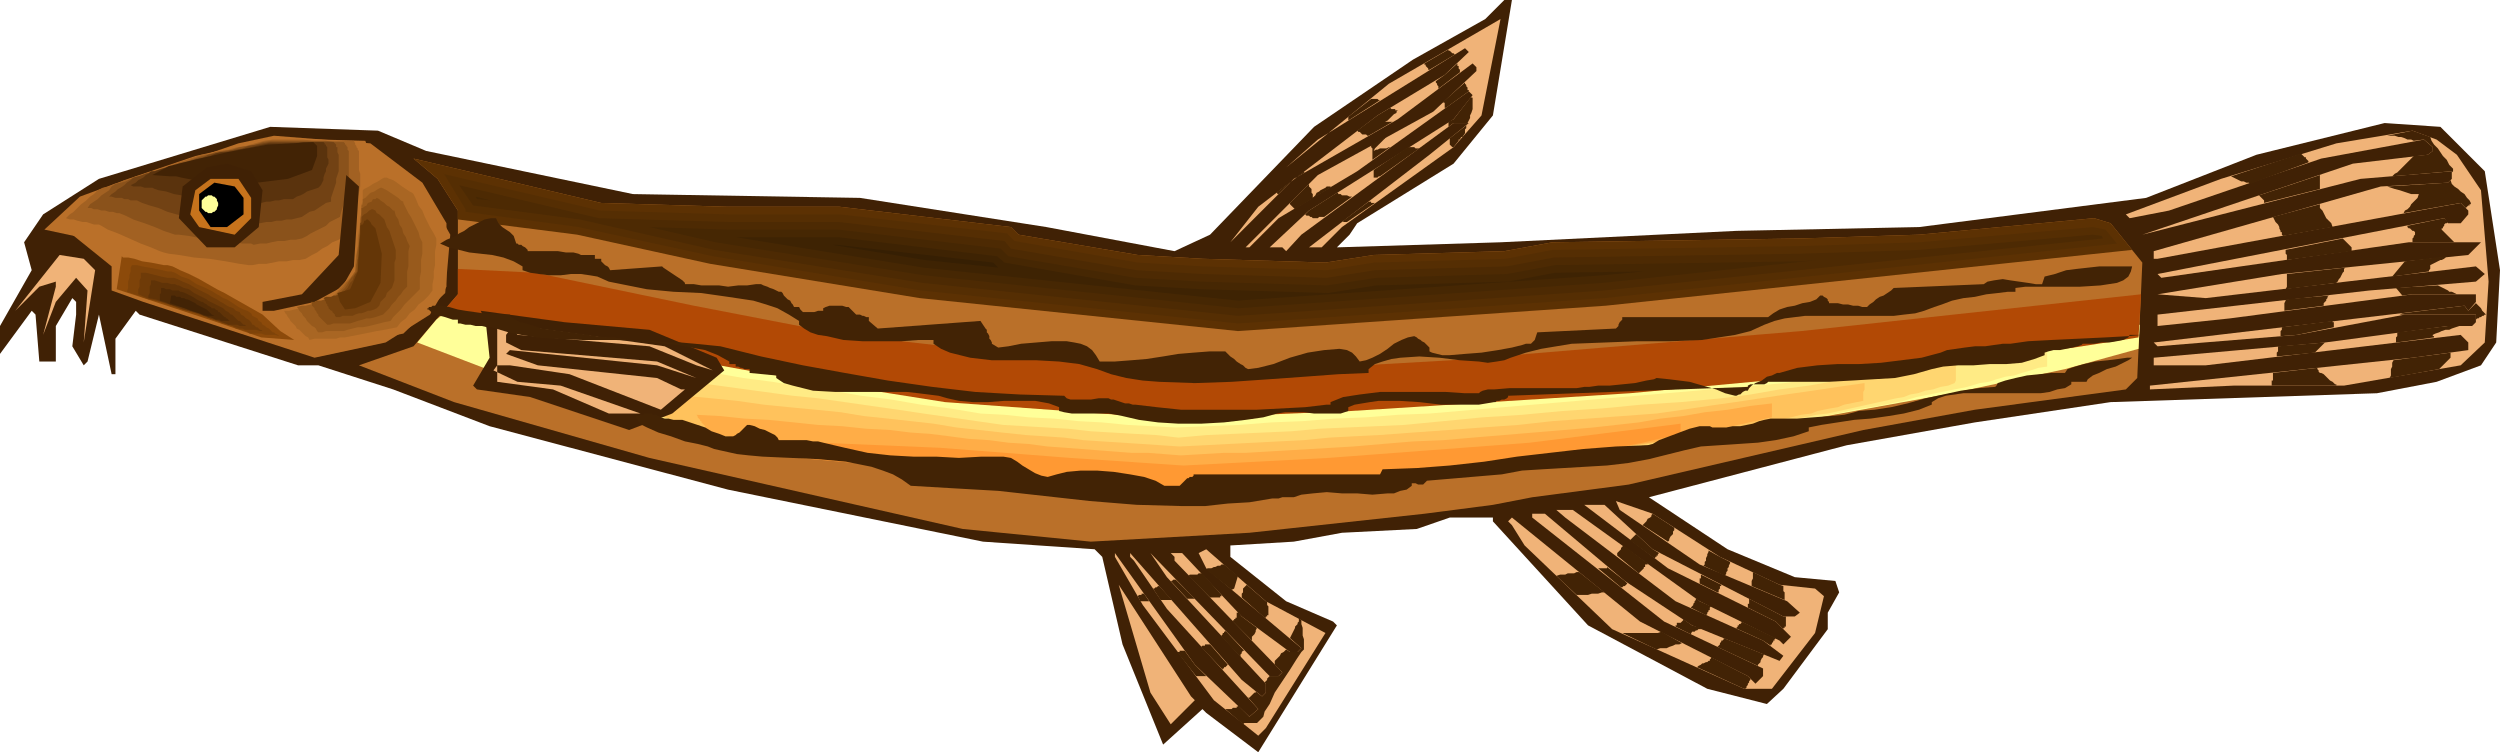 <svg xmlns="http://www.w3.org/2000/svg" width="6.564in" height="189.6" fill-rule="evenodd" stroke-linecap="round" preserveAspectRatio="none" viewBox="0 0 1971 593"><style>.brush1{fill:#402105}.pen1{stroke:none}.brush2{fill:#f0b378}.brush3{fill:#ba7029}.brush8{fill:#422305}.brush9{fill:#ff9}</style><path d="m1177 91-31 38-76 47-6 9-10 10 129-4 186-9 144-3 179-23 87-34 101-25 44 3 35 35 12 78-3 57-12 18-35 13-47 9-210 7-107 16-101 18-156 41 62 41 53 22 32 3 3 9-9 16v13l-35 47-13 12-47-12-94-50-75-82v-3h-34l-26 9-59 3-38 7-50 3v9l44 35 37 16 3 3-62 100-41-31-3-3-31 28-32-79-16-69-6-6-88-6-201-41-188-50-76-29-59-19h-16l-125-40-3-3-16 22v28h-3l-10-47-9 37-3 3-9-15 3-25v-10l-3-3-13 22v28H31l-3-37-3-3-25 34v-22l25-44-6-22 15-22 44-28 135-41 85 3 38 16 163 34 179 3 147 23 101 19 28-13 82-85 78-53 57-32 15-15h6l-15 91z" class="pen1 brush1"/><path d="m1146 116-88 63-16 16h-10l95-73 31-25h-12l-120 88-12 13-3-3h-10l31-29 114-72 15-19-3-3-88 63-62 37-23 23h-3l57-57 91-50 34-32v-3l-3-3-59 44-82 47-50 50 22-28 94-72 53-32 19-18-3-3-116 72-25 22 81-66 88-51-15 76-22 25zm791 6 19 28 6 72-3 48-19 18-92 16h-87l-66 3v-3l207-22 44-6v-6l-6-6-201 24h-41v-6l135-12 97-13h19l3-3v-6h-56l-85 16-110 9-3-3 245-29 3 4 6-7v-6h-50l-144 19-57 6v-9l167-19 84-7 7-6-7-6-213 25-38-3 98-16 147-15 10-10h-57l-195 28-3-3 226-44 3 4h10l6-7v-3l-6-6-239 44h-3v-6l179-51 53-3 3-3v-6l-72 6-172 44 166-56 59-7 4-3v-3l-7-6-81 15-120 41-31 6-3-3 75-28 91-28 60-10 19 7 16 12z" class="pen1 brush2"/><path d="m333 144 19 32v50l-13 22-35 22-56 12-135-44-25-9v-19l-31-25-16-6 31-26 116-40 28-6 76 6 41 31z" class="pen1 brush3"/><path d="m63 187-28-6 28-26 38-14 53-18 62-14 72 2 4 11v31l-10 43-37 24-47 5h-3l-9-1-12-2-13-2-14-3-13-2-9-1-5-1-3-2-7-3-9-4-11-5-10-4-8-4-6-3-3-1z" class="pen1 brush3"/><path d="M78 177h-4l-3-1-3-1h-3l-4-1-3-1h-3l-3-1 3-3 3-2 3-3 3-3 4-3 3-3 3-2 3-3 4-2 5-1 4-2 4-1 4-2 5-1 4-2 4-1 6-2 6-2 6-2 6-2 6-2 6-2 6-2 6-2 7-1 7-2 7-1 7-2 7-1 7-2 7-2 7-1h24l8 1h32l1 2v1l1 1v1l1 1v1l1 1v15l1 3v10l-1 5-1 4-1 5-2 4-1 5-1 4-1 5-1 5-4 2-4 3-5 2-4 3-4 2-4 3-4 2-5 3-5 1h-5l-5 1h-6l-5 1-5 1h-6l-5 1h-3l-7-1-11-2-13-2-12-1-12-2-8-1-4-1-3-1-7-3-8-3-9-4-9-4-8-3-5-3-2-1z" class="pen1" style="fill:#a26122"/><path d="m92 168-3-1h-3l-3-1h-3l-3-1h-3l-2-1h-3l2-3 3-2 3-2 3-3 3-2 3-2 2-3 3-2 4-1 4-1 4-2 3-1 4-1 4-2 4-1 4-1 5-2 5-1 5-2 6-2 5-1 5-2 6-2 5-1 6-2 6-1 7-1 6-2 6-1 6-1 6-2 7-1h43l7 1h7l1 1v1h1v1l1 1v2l1 1v22l-1 4v3l-1 4-1 4-1 4-1 4-1 3-1 4-4 2-4 2-3 3-4 2-4 2-4 2-3 2-4 2-5 1h-4l-5 1h-5l-5 1-4 1h-5l-5 1-2-1h-7l-10-2-11-1-11-1-10-2-8-1h-3l-3-1-6-2-7-3-8-3-9-3-6-3-5-2h-2z" class="pen1" style="fill:#8a521b"/><path d="M106 158h-3l-2-1h-3l-2-1h-5l-3-1h-2l2-2 3-2 2-2 2-1 3-2 2-2 3-2 2-2 4-1 3-1 3-1 4-1 3-1 3-1 4-1 3-1 5-1 4-2 5-1 4-1 5-2 5-1 4-2 5-1 5-1 6-1 5-1 6-1 5-2 6-1 5-1 6-1h50l1 1 1 1v2h1v4l1 2v13l-1 3-1 3v3l-1 3-1 3-1 3-1 3v3l-4 1-3 2-3 2-3 2-4 1-3 2-3 2-4 1-4 1h-4l-4 1h-4l-4 1h-4l-5 1h-12l-8-1-10-1-10-1-9-1-6-1h-4l-2-1-5-1-7-2-7-3-7-2-6-2-4-2h-2z" class="pen1" style="fill:#724214"/><path d="M120 148h-6l-3-1h-6l-2-1 2-1 2-1 2-2 2-1 2-1 2-2 2-1 2-2h3l3-1 3-1 3-1 3-1h3l2-1 3-1 4-1 4-1 4-1 4-1 4-1 4-1 4-2 4-1h5l5-1 4-1 5-1 5-1 4-1 5-1 5-1h22l5-1h16l1 1v1h1v1l1 1v8l1 2v3l-1 2-1 2v2l-1 2-1 3v2l-1 2-1 2-2 2-3 1-3 1-3 1-3 2-2 1-3 1-3 2h-7l-4 1h-3l-4 1h-3l-4 1h-11l-7-1h-8l-9-1h-8l-5-1h-5l-4-1-6-2-6-1-6-2-6-1-3-1-2-1z" class="pen1" style="fill:#5a330d"/><path d="m134 139-14-1 13-7 20-5 26-6 32-6 36-2 3 3v8l-4 11-19 7-24 3h-19l-7-1h-15l-4-1h-5l-5-1-5-1-4-1h-5z" class="pen1 brush8"/><path d="M574 163h88l135 16 6 6 94 16 51 3 97 3 38-6 103-3 38-7 195-3 94-3 138-13 13 4 25 31-4 91-9 9-119 16-88 16-185 43-76 10-31 6-54 7-138 15-125 7-101-10-247-56-154-44-75-29 43-15 35-41v-66l-16-25-19-16 148 35 100 3z" class="pen1 brush3"/><path d="m349 248 198 36 208 33 171 13 221-13 310-26 230-35-1 19-58 16-89 19-165 30-168 17-230 19-201-3-155-20-142-26-149-57 15-18 5-4z" class="pen1 brush9"/><path d="m399 268 24 3 23 4 23 4 24 4 23 4 23 3 24 4 23 4 23 3 24 4 23 3 23 4 24 3 23 4 23 3 24 4 19 1 19 2 20 1 19 2 19 1 20 2 19 1 19 1 25-1 25-1 25-2 25-1 25-2 25-1 25-2 25-1 35-3 35-3 35-3 35-3 35-3 35-3 35-3 35-3 26-4 26-3 26-4 26-4 26-4 26-4 26-4 26-4-1 2v16l-7 1-6 2-7 2-6 2-7 1-7 2-6 2-7 1-10 3-10 2-10 2-10 2-10 2-10 3-10 2-10 2-19 3-18 4-19 3-18 3-19 3-19 4-18 3-19 3-19 2-19 2-19 2-19 2-19 1-19 2-19 2-19 2-26 2-26 2-26 2-26 3-26 2-26 2-26 2-26 2h-45l-23-1h-45l-23-1h-45l-18-3-17-2-18-2-17-2-18-2-17-3-18-2-17-2-16-3-16-3-16-3-16-2-15-3-16-3-16-3-16-3-17-6-17-6-17-6-18-5-17-6-17-6-17-6-17-6 1-2 1-2 2-2 1-2 1-2 1-2 2-2 1-2v-1h1v-2h1v-1z" class="pen1" style="fill:#ffeb85"/><path d="m449 287 22 3 22 3 22 3 22 3 22 4 22 3 22 3 22 3 20 2 21 3 21 3 21 3 20 3 21 3 21 3 21 3 17 1 17 1 17 1 18 2 17 1 17 1 18 1 17 2 22-2 22-1 23-1 22-1 22-2 22-1 23-1 22-1 31-3 31-3 31-2 32-3 31-2 31-3 31-2 32-3 23-3 23-4 23-3 23-4 24-3 23-3 23-4 23-3v13l-1 2-5 2-6 1-6 2-6 1-6 2-6 1-5 2-6 1-9 2-9 2-9 2-9 2-9 2-9 2-9 1-9 2-17 3-16 3-17 3-16 3-17 3-17 3-16 3-17 2-17 2-17 2-17 1-17 2-17 1-17 2-16 2-17 1-24 2-23 2-23 2-23 2-24 2-23 2-23 2-23 2-21-1h-40l-20-1h-41l-20-1h-20l-16-2-16-2-15-2-16-2-15-2-16-1-16-2-15-2-14-3-14-2-14-3-14-2-14-2-14-3-14-2-14-2-16-5-15-5-16-5-16-4-15-5-16-5-16-4-15-5v-2l1-1v-2l1-2v-1l1-2 1-1v-8z" class="pen1" style="fill:#ffd670"/><path d="m499 307 21 2 20 3 21 2 20 2 21 3 20 2 21 2 20 2 18 3 19 2 18 2 18 2 18 3 18 2 18 2 19 2 15 1 15 1 15 2 15 1 16 1 15 1 15 1 15 1 20-1 19-1 20-1 19-1 20-1 20-2 19-1 20-1 27-2 28-2 27-2 28-2 27-3 28-2 27-2 27-2 21-3 20-3 21-3 20-3 20-3 21-3 20-3 21-3v5l-1 2v7l-5 1-5 1-5 1-5 2-6 1-5 1-5 1-5 2-8 1-8 2-8 2-8 1-7 2-8 2-8 1-8 2-15 2-14 3-15 2-15 3-14 2-15 3-14 2-15 3-15 1-15 1-15 2-15 1-15 1-14 2-15 1-15 2-21 1-20 2-21 1-20 2-20 2-21 1-20 2-21 2-18-1h-53l-18-1h-53l-14-2-14-2-14-1-13-2-14-2-14-1-14-2-13-2-12-2-12-2-13-1-12-2-12-2-12-2-12-2-12-2-14-4-14-3-14-4-15-3-14-4-14-3-14-4-14-3-1-2v-8l-1-1v-2l-1-1v-2l-1-1z" class="pen1" style="fill:#ffc25c"/><path d="m549 327 19 1 19 2 19 1 20 2 19 2 19 1 19 2 19 1 16 2 15 1 16 2 15 2 16 1 15 2 16 1 15 2 14 1 13 1 13 1 13 1 13 1h13l13 1 13 1 17-1 17-1h17l17-1 17-1 17-1 17-1 17-1 23-2 24-2 24-1 23-2 24-2 24-2 24-2 23-2 18-2 18-2 17-3 18-2 17-3 18-2 18-3 17-2v11l-5 1-4 1-4 1-5 1-4 1-5 1-4 1-5 1-7 2-6 1-7 2-7 1-7 1-7 2-6 1-7 1-13 2-12 2-13 3-13 2-12 2-13 2-13 2-12 2-13 1-13 1-13 1-13 1-12 1-13 2-13 1-13 1-18 1-17 2-18 1-18 1-17 2-18 1-18 1-17 2h-16l-15-1h-46l-16-1h-30l-12-1-12-2-12-1-12-1-12-2-12-1-11-2-12-1-10-1-11-2-10-1-10-2-10-1-10-2-11-1-10-2-13-2-12-2-13-3-13-2-12-2-13-3-13-2-13-2v-1l-1-1-1-1-1-1-1-1v-1l-1-1-1-1-1-1v-1h-1v-1l-1-1-1-1v-1l-1-1z" class="pen1" style="fill:#ffad47"/><path d="m599 347 142 6 103 8 89 6 114-6 159-12 119-15v8l-30 7-46 9-85 13-87 7-119 9-103-2-80-8-67-9-90-8-12-5-7-8z" class="pen1" style="fill:#f93"/><path d="m361 212 61 3 125 26 119 23 178 20 125 10 175-10 276-23 268-29-2 34-51 8-178 20-172 16-220 14-142 6-178-13-145-23-165-30-88-16 14-16v-20z" class="pen1" style="fill:#b24905"/><path d="m207 150-3 29-19 16h-22l-22-23 3-25 19-15 16-3 19 6 9 15zm72 60-9 16-22 12-32 7h-9v-7l31-6 29-31 6-63 10 9-4 63z" class="pen1 brush1"/><path d="M198 156v16l-13 13-28-6-7-10 4-19 12-9h22l10 15z" class="pen1" style="fill:#c7731c"/><path d="M192 156v13l-13 10h-13l-9-13v-13l12-9 16 3 7 9z" class="pen1" style="fill:#000"/><path d="m75 213-9 57 3-41-9-10-16 19-10 26 10-38v-4l-13 4-19 19 35-44 19 3 9 9z" class="pen1 brush2"/><path d="m512 260 53 22 6 10-41 34-34 13-78-26-42-6-3-3 13-22-3-28-4-9 66 9 67 6z" class="pen1 brush1"/><path d="m562 292-13-4-37-15-104-9-3-4h-3l-3 4v6l12 6 107 9 31 13-31-10-116-12-3 3 25 9 94 10 19 9h3l-19 16-72-28-47-7h-10l-3 4 19 9 34 3 63 22h-25l-44-19-44-6v-44l-3-3 135 19 38 19zm794 147 47 22 28 3 7 6-7 29-34 44h-22l-104-47-69-66-10-16-3-3 3-3 101 82 85 43 6 6 6-6v-6l-78-37-104-82v-3h10l63 53 53 35 69 28 3-4-16-12-69-31-87-66-7-6h13l100 72 63 31 3 3 6-6-12-12-85-42-66-50h16l38 35 103 53h9l4-3-10-9-69-29-63-43-3-7 29 10 53 34zm-311 60-47 75-6 6-35-28-56-75-22-38v-3l63 88 43 41 7-6-72-79-26-38-3-3v-3l88 100 16 13 3-3v-7l-78-84-13-19 91 94 3 3h7l3-3-85-88v-3l-3-3h9l47 50 38 28h6l3-3-75-63-6-12 6-3 47 41 47 25zm-103 53-19 19-16-25-25-85 57 88 3 3z" class="pen1 brush2"/><path d="m361 173 94 12 105 23 165 27 251 26 290-20 415-44-17-21-13-4-138 13-94 3-195 3-38 7-103 3-38 6-97-3-51-3-94-16-6-6-135-16h-88l-100-3-148-35 19 16 16 25v7z" class="pen1" style="fill:#5c3103"/><path d="m456 179 106 23 164 27 250 26 289-20 404-43-9-11-10-2-137 12-94 3-195 3-37 7-104 3-37 6-98-3-51-3-97-17-6-6-132-15h-88l-101-3-124-29h1l17 28v2l89 12z" class="pen1" style="fill:#552e03"/><path d="m1265 229 393-41-1-2-7-1-137 12-94 3-194 3-37 7-104 3-38 6-99-3-51-3-99-17-5-6-131-15h-87l-102-3-110-26 11 16 84 11 106 24 164 26 249 26 289-20z" class="pen1" style="fill:#4d2a03"/><path d="m387 158-12-3 1 2 11 1zm125 21 52 12 164 26 248 26 288-20 169-18-14 1-193 3-38 7-103 3-39 6-99-3-52-3-100-17-6-6-128-15h-87l-62-2z" class="pen1" style="fill:#462703"/><path d="m1085 225-38 6-100-3-52-3-103-18-6-5-125-15h-81l148 24 248 26 288-20 32-3-70 1-37 7-104 3z" class="pen1" style="fill:#3e2303"/><path d="m656 193 73 12 58 6-4-4-123-14h-4z" class="pen1" style="fill:#361f03"/><path d="M165 154h2l1 1h1l1 1 1 1v1l1 2v2l-1 2v1l-1 1-1 1h-1l-1 1h-3l-1-1h-1l-1-1-1-1-1-1v-6l1-1 1-1 1-1h1l1-1h1z" class="pen1 brush9"/><path d="m286 155 1-12 1-1 2-1 3-2 3-2 4-2 4-2 3-1h2l2 1 3 1 4 3 5 2 4 3 3 2 3 2 22 39-4 46-33 32-48 9-32 2-14-12-11-13 39-6 27-28 7-60z" class="pen1 brush3"/><path d="m285 161 1-2v-9l1-1 2-1 2-1 3-2 4-2 3-2 2-1h2l2 1 3 1 3 2 4 3 3 2 3 2 2 1 1 1 2 4 2 5 3 4 2 5 2 4 2 4 3 5 2 4v5l-1 5v11l-1 5v5l-1 5v5l-3 4-4 4-4 3-3 4-4 3-3 4-4 3-3 4-5 1-5 1-6 1-5 1-5 1-5 1-5 1-5 1h-4l-3 1h-17l-4 1-1-2-2-1-1-1-1-1-2-2-1-1-2-1-1-2-1-1-2-2-1-1-1-2-1-1-1-2-1-1-1-2h4l4-1 4-1h4l5-1 4-1 4-1h4l3-3 3-4 3-3 2-3 3-3 3-3 3-3 3-4v-6l1-7 1-7v-6l1-7 1-7 1-7v-6z" class="pen1" style="fill:#a96623"/><path d="M285 167v-5l1-1v-4l2-1 2-2 2-2 3-1 3-2 2-1h1l2 1 2 1 3 2 3 2 3 2 2 2 2 1v1l2 4 2 4 2 3 2 4 2 4 2 4 1 4 2 4v9l-1 5v9l-1 5v9l-3 3-3 3-3 3-3 3-3 4-3 3-3 3-2 3-5 1-4 1-4 1-4 1-5 1h-4l-4 1-4 1-3 1h-14l-3 1h-3l-1-1-1-2-1-1-2-1-1-1-1-1-1-1-1-1-1-2-1-1-1-1-1-2-1-1-1-1-1-2-1-1 4-1h3l4-1 3-1h3l4-1h3l4-1 2-3 2-3 3-3 2-2 2-3 3-3 2-3 2-3 1-6v-6l1-6 1-6v-5l1-6v-6l1-6z" class="pen1" style="fill:#985a1c"/><path d="M285 173v-9h1l1-1 2-1 1-2 3-1 1-2h2l1-1 2 1 1 1 3 2 2 2 2 1 2 2 1 1h1l1 4 2 3 1 4 2 3 1 4 2 3 1 3 2 4-1 4v12l-1 4v12l-3 3-2 3-2 2-2 3-3 3-2 3-2 2-3 3-3 1-3 1-4 1h-3l-3 1-4 1-3 1-3 1h-13l-3 1h-2l-1-1-1-1-1-1-1-1-1-1-1-1-1-1v-1l-1-1-1-2-1-1v-1l-1-1-1-1v-1l-1-2h3l2-1h3l3-1h2l3-1h3l2-1 2-2 2-3 2-2 2-3 1-2 2-3 2-2 2-3v-5l1-5v-5l1-6v-5l1-5v-5l1-5z" class="pen1" style="fill:#874e15"/><path d="M284 178v-2l1-1v-4l1-1 1-1 2-1 1-1 1-1 2-1h1l2 1 1 2 2 1 2 2 1 1 1 1 1 3 1 3 2 3 1 3 1 3 1 3 1 3 1 3v7l-1 3v14l-1 3-1 3-2 2-2 2-1 3-2 2-2 2-1 3-2 2-2 1-3 1h-2l-2 1-3 1h-2l-3 1-2 1h-8l-2 1h-3l-1-1v-1l-1-1-1-1v-1h-1l-1-1-1-1v-1l-1-1v-1l-1-1v-1l-1-1v-1l-1-1 2-1h4l2-1h2l2-1h2l2-1 1-2 2-2 1-2 1-2 2-2 1-3 1-2 2-2v-9l1-4v-9l1-5v-9z" class="pen1" style="fill:#76420e"/><path d="M284 184v-6l1-1h1l1-2v-1h1l1-1h1l1 1 1 1 1 2 1 1 1 1 1 1 5 20-1 23-8 15-12 5-8 1-4-6-2-7 10-3 6-14 2-30z" class="pen1" style="fill:#643607"/><path d="m92 228 4-26 1 1h4l5 1 6 2 7 1 5 1 5 1h3l4 1 6 3 7 3 8 4 7 4 7 4 4 2 2 1 30 17 14 13 11 7-26-2-35-12-79-26z" class="pen1" style="fill:#8c4a0a"/><path d="m100 230 1-3v-5l1-3v-2l1-3v-3l1-2h4l4 1 6 1 5 1 5 1 4 1h3l3 1 5 3 6 2 6 4 7 3 6 3 3 2 2 1 3 2 3 1 3 2 3 2 3 2 4 2 3 1 3 2 1 2 2 1 2 1 1 2 2 1 1 2 2 1 1 1 2 1 1 1 1 1 1 1h1l1 1 2 1 1 1-3-1h-8l-3-1h-9l-3-2-4-1-4-1-3-2-4-1-4-1-3-2-4-1-9-3-8-3-8-2-9-3-8-3-9-2-8-3-9-3z" class="pen1" style="fill:#7e4309"/><path d="M109 232v-4l1-2v-5l1-2v-4h4l4 1 4 1 4 1 5 1h5l3 1 4 2 5 2 5 3 6 3 4 2 3 2 2 1 2 1 3 2 2 1 3 2 2 1 3 1 2 2 3 1 1 2 2 1 1 1 1 1 2 1 1 1 1 1 1 2h1l1 1 1 1h1l1 1 1 1h1l1 1h-2l-3-1h-9l-2-1h-2l-3-1-3-1-3-1-3-1-3-1-3-1-3-1-4-2-6-2-7-2-7-2-7-3-7-2-7-2-7-2-7-3z" class="pen1" style="fill:#6f3b08"/><path d="M117 235v-2l1-2v-5l1-2v-3h3l3 1 3 1h4l3 1h3l2 1h1l4 2 4 1 4 3 4 2 4 2 2 1 1 1 2 1 2 1 2 1 2 1 2 1 2 1 2 2 2 1 1 1 1 1h1l1 1 1 1 1 1 1 1 1 1h1l1 1 1 1 1 1h1l1 1h-5l-2-1h-7l-2-1-3-1-2-1-3-1-2-1h-2l-3-1-2-1-5-2-6-2-5-1-6-2-5-2-6-2-5-2-6-1z" class="pen1" style="fill:#603307"/><path d="M126 237v-5l1-1v-4h2l2 1h3l2 1h5l1 1h1l3 1 2 1 4 2 3 2 2 1 2 1h1l1 1 2 1 1 1 2 1 1 1h2l1 1 2 1v1h1l1 1 1 1 1 1 1 1h1v1h1l1 1 1 1h1-8l-1-1h-3l-2-1-2-1h-2l-1-1h-2l-2-1-1-1-4-1-4-1-4-2-4-1-4-1-4-1-4-2-4-1z" class="pen1" style="fill:#512b06"/><path d="m134 239 1-6h3l1 1h3l1 1h2l2 1h1l2 1 2 1 2 1 1 1 8 4 4 4 2 1h-6l-9-3-20-7zm225-53 3-2 4-2 4-3 4-2 4-2 4-2 5-1h4l1 2 1 2 3 3 3 2 3 2 3 3 1 3 1 3h1l1 1h2l1 1 2 1 1 1 1 1v1h24l6 1h6l4 1 2 1h11v3h5v2l1 1 1 1 1 1 2 1 1 1 1 2 41-3 1 1 3 2 3 2 3 2 3 2 3 2 2 2v1h7l6 1h14l7 1 8-1h7l7-1h4l2 1 3 1 2 1 3 1 2 1 2 1h2l1 1 1 2 1 1 2 2 2 1 1 2 1 1 1 2h4l1 2 2 2h9l3-1h4v-2l2-1 3-1h10l3 1h2l5 5 1 1h3l2 1h1l2 1h2v3l7 6 81-6 2 3 2 3 1 1v2l1 1 1 2v2l1 1 1 2v1l5 3 8-1 10-2 12-1 12-1h12l6 1 5 1 5 2 4 3 3 4 3 5h12l13-1 12-1 13-2 12-2 12-1 13-1h12l2 2 2 2 3 2 2 2 3 2 2 1 2 2 2 1 8-1 12-3 13-5 14-4 13-2 12-1 6 1 4 2 3 3 3 4 5-1 5-2 6-3 6-4 5-4 6-3 5-2 5-1 2 1 1 1 2 1 1 1 2 1 2 2 1 1 1 1v3l2 1 4 1 4 1h6l12-1 13-1 13-2 11-2 8-2 3-1h4l3-3 2-6 62-3 1-1 1-1v-1l1-2 1-1 1-1v-2h115l4-3 5-3 6-2 6-1 6-2 6-1 5-2 3-3h2l1 1 2 1 1 1v1l1 1v1h7l4 1h4l4 1h4l3 1h4l2-2 3-2 2-2 3-2 3-1 3-2 3-2 2-2 71-3 3-2 5-1 7-1 6 1 7 1 7 1 6 1h5l2-6 8-2 9-3 8-1 9-1 9-1h26l-1 4-2 4-4 3-5 2-13 2-16 1h-43l-8 1v3h-6l-8 1-9 1-9 2-9 1-9 2-8 3-6 2-8 3-7 2-9 1-8 1h-70l-8 1-8 1-8 2-8 3-11 5-12 3-13 2-13 2-25 1h-26l-26 1-26 1-12 2-12 2-12 3-12 4-5 2-6 1-7 1-7-1-15-1-16-2-16-1-15 1-7 1-7 2-6 2-5 4v3l-24 1-27 2-28 2-29 2-29 1-28-1-13-1-13-2-12-3-11-4-7-2-7-2-8-1-8-1-18-1h-35l-17-2-8-2-8-2-7-3-6-4v-3h-12l-13 1h-31l-15-1-13-3-7-1-6-2-5-3-4-3v-3l-8-5-9-5-9-3-10-3-20-3-21-3-22-1-21-2-10-2-10-2-10-2-9-4-6-1-7-1h-8l-8 1h-9l-8-1-7-1-6-2v-3l-7-4-8-3-9-2-9-1-9-1-8-2-8-2-7-3 5-3 7-3z" class="pen1 brush8"/><path d="m347 241 7 1 7 2 6 1 7 1 7 1h7l7 1h7l1 2 3 2 4 2 5 1 12 4 15 2 15 2 13 2 10 1h5l10 2 10 1h11l11 1h10l11 1 10 1 10 1 32 8 33 7 33 6 34 6 35 5 34 4 35 2 35 1 2 2 3 1h16l6-1h8l2 1h2l3 1 3 1 3 1h3l3 1h2l17 2 19 2h60l19-1 19-1 17-2h3v-2l10-4 13-2 16-2h52l15 1h11l1-1 2-1 4-1h5l12-1h53l6-1h4l7-1h9l10-1 10-1 9-2 6-1 2-1 10 1 8 1 8 1 7 2 7 2 7 2 7 3 8 2h1l2-1h1l1-1 1-1 2-1h2l1-2 2-2 3-2 5-2 4-3 4-1 4-2h2l14-4 16-2 16-1h17l17-1 16-2 16-2 15-4 5-2 7-1 7-1 8-1h8l7-1 7-1h6l14-2 19-1 21-1 21-1 18-1 11-1h1-11l-1 2-4 2-5 1-6 1h-6l-6 1h-9l-1 1-3 1-4 1-5 1-5 1h-5l-4 1-3 1v2l-8 3-10 3-12 1h-13l-13 1h-12l-12 1-9 2-14 4-15 3-17 1-17 1-18 1h-48l-1 1-2 1h-11l-2 1v1l-189 7v1l-1 1-2 1h-2l-2 1h-2l-1 1h-1l-6 1-6 1h-30l-17-2-16-1h-16l-7 1-6 1-6 1-5 2v3l-6 2h-21l-8-1h-15l-6 1-11 3-14 2-17 2-18 1h-18l-16-1-15-2-13-3-5-1-6-1h-29l-6-1-4-1v-3l-8-3-11-2h-24l-13 1h-12l-11-1-9-2-7-2-8-1-8-1-9-1h-56l-18-1-8-2-8-2-7-2-6-4v-2l-21-2v-3h-4l-2-1h-1l-2-1h-2v-2h-5v-2l-9-5-10-4-11-2-11-2-24-3-25-1h-26l-24-1-12-1-12-2-10-2-10-3-3-1h-4l-4-1h-5l-4-1h-4l-4-1h-2v-3h-4l-3-1-3-1-4-1-3-1h-4v-2l-1-1-1-1h-1v-1h-1 2v-1h2l1-1h6z" class="pen1 brush8"/><path d="M531 331h7l6 2 6 2 6 2 5 3 6 2 5 2h6l2-1 1-1 2-1 2-2 1-1 2-2 1-1h2l4 1 4 2 4 1 4 2 4 2 2 2 1 2h22l5 1h4l4 1 17 4 18 4 18 2 18 1h18l18 1 18-1h17l6 1 5 3 4 3 5 3 5 3 5 2 5 1 7-2 8-2 11-1h13l13 1 13 2 11 2 9 3 7 4h12l1-1 1-1 1-1 1-1 1-1 1-1h1l1-1h2l1-1v-1h147l2-4 27-1 26-2 27-3 26-4 26-3 26-3 26-2 25-1 4-1 5-3 8-3 8-3 8-3 8-2h8l2 1h11l5-1h6l5-1 5-1 5-2 4-1 5-1h21l13-1 13-1 11-1 8-2 3-1 13-1 13-2 13-3 14-4 14-3 14-3 14-2 13-1 1-1 1-2 3-1 3-1 8-2 9-2 10-1 9-1h11l2-3 6-2 7-2 9-2 10-1 8-1 7-1h4l-3 2-4 2-6 3-7 2-6 3-5 2-4 3-1 2h-12v2l-5 3-6 1-6 2-7 1h-61l-7 1-7 1-6 2-5 3v2l-10 4-12 3-12 2-14 2-13 1-13 2-13 2-10 2v3l-12 4-14 3-14 2-15 1-15 1-15 1-13 3-12 3-16 4-16 3-17 2-17 1-17 1-17 1-16 1-16 3-59 5-1 1-1 1-1 1h-4l-2-1h-3v2l-4 3-5 1-5 2h-5l-12 1-12-1h-12l-12-1-11 1-9 1-3 1-3 1h-9l-3 1h-5l-18 3-17 1-18 2h-18l-36-1-37-3-36-4-36-4-35-2-34-2-7-5-7-4-8-3-9-3-20-4-22-2-22-1-22-1-11-1-9-1-9-2-9-2-5-2-8-2-10-2-11-4-10-3-9-4-4-2-2-2-2-3-1-2h2l2-1h2l1-1h6l1 1h2l2 1 2 1 3 1h3l4 1zm486-202-3 3 3-3zm11 6v1h1l-9 5-12 12h-1v-1h-1l22-17zm4 10v2l1 1 1 1v3l1 1v3l1-1 1-1 1-2 2-1 1-1 2-1 2-1 1-1h3v1l-28 17-1-1-1-1-1-1-1-1v-1l15-15zm22 7h1v1h2l1 1h4l2 1h2l-22 16h-4l-1 1h-4l-1-1h-1l-1-1h-2l-1-1 3-3 22-14zm25 7h2v1h3l-22 15h-3v-1l20-15zm-16-67v3l25-16h-1l-1-1h-5l-18 14zm7 11 1 1h1l1 1 1 1h3l1 1h1l19-11h-6l2-1 1-1 1-1 2-2 1-1 2-1v-1l1-1h-2v-1h-3l-1-1-10 6-16 12zm11 11v2l1 1v9l14-10h-1l-2 1h-5l-2 1h-1l-2 1 1-2 1-1 1-1 2-2 2-2 1-1 2-2 2-1-14 7zm2 20v6h3l1-1h1l31-22h-3l-1-1h-5l-27 18zm40-84v1h1v1l1 1 1 1v1h1l20-12-1-1h-1l-1-1-1-1h-1v-1l-19 11zm9 14v1l1 1v1l1 1v2l17-13v-2l-1-1v-2h-1v-2l-10 9-7 5zm6 16v1h1v4h1l18-13v-1h-1v-2l-1-1v-1l-1-1v-1l-17 15zm4 16v4l4-3h11l1-2 1-2v-2l1-2 1-3v-9h-1v-1l-14 18-4 2zm1 13v5l2 2h1l4-5v-1h1l1-2h1l2-3v-3l1-1v-2l1-1-14 11zM899 474h7l-4-6h-2v1h-2l-1 1 2 4zm16-1h9l-10-11h-1l-1 1h-1l-1 1h-1l6 9zm21-1h6l-15-15h-2l-1 1h-1l13 14zm18-1h8v-1h1v-1l-15-17h-3l-1 1h-6l-1 1 17 17zm17-6 2-1 3-10-11-9h-2l-1 1h-2l-2 1h-1l-2 1h-3l-1 1 20 16zm-43 49h2v-1h4l8 11 9 9h-8l-15-19zm19-4 1-1h2v-1h4l14 16-1 1-1 1h-1v1h-1v1l-17-18zm16-8v-1l1-1v-1h1v-1h1v-1l15 16h-1l-1 1v1l-1 1v2l-15-16zm9-12v-1h1v-1h1v-1h1v-4h1v-1l3 4 12 9-1 2v1l-1 2-1 1-1 1v3l-15-15zm7-19v-3l1-1v-3l2-2 1-1 15 13h1v3l1 1v7h-1v1h-1v1h-1l-18-16zm-13 88h5l1-1h3v-1h1v-1l9 9 7-6-8-9h1l1-1 1-1 1-1 1-1h1v-1l5 4 3-3v-7l-1-1 1-1 1-1v-1l1-1 1-1h7l3-3-6-6v-3l1-1 1-1 2-2 1-2 2-1 1-1 1-1 3 2h6l3-3-9-8 1-2 1-2 1-2 1-2v-1l1-1 1-1v-1l1-1v-3l2 2v3l1 3v6l1 3v8l-2 2-4 6-5 8-6 9-6 9-4 9-4 6-1 4-2 2-3 3h-10l-1 1-14-12zm261-105 3-1h4l2-1h5l2-1h2l20 16h-2l-3 1h-5l-3 1h-9l-16-15zm33-6h7v-1l14 11 2 2-1 1-1 1h-1l-1 1h-1l-18-15zm15-10v-2l1-1 1-1 1-1v-1l1-1 1-1 19 14v1h-2v2h-1v1l-1 1-1 1-1 1-1 1-17-14zm10-12 1-1 1-1 1-1 1-1 1-1 13 12 5 3-1 1v1h-1v1h-1v1h-1l-19-14zm10-12 1-1 1-1 1-1 1-2 2-1 1-1v-1l1-1 17 11v2l-1 1v2l-1 1-1 1-1 2v1l-1 1-20-13zm-16 85h28l3-1 16 9-2 1h-3l-2 1-3 1-2 1h-5l-3 1-27-13zm42-5v-1h1v-2h3l1-1 1-1v-1l7 5 7 2v1h-2l-1 1h-1l-1 1h-2l-1 2-12-6zm12-15 1-1 1-1v-1l1-1v-1l1-1v-1h1l2 2 9 4-1 1v2h-1v1l-1 1v1l-1 1-12-6zm7-19v-4h1v-3l16 8v1h-1v2l-1 1v2h-1l-14-7zm3-14 1-1v-2l1-1v-2l1-2v-1l1-2v-1l9 5 8 4v1l-1 2v1l-1 1v2l-1 1v1l-1 2-17-8zm-5 80 1-1 2-1 1-1h1l2-1h1l1-1h1v-1l1-1v-1l29 15 2 2v1l-1 1v1l-1 1v1l-1 1v1l-1 1h-1l-37-17zm16-16 1-1 1-1v-1l1-1v-1h1l1-1v-1l32 13-1 1v1l-1 1-1 2v1l-1 1-1 1v1l-32-15zm14-15h1l1-1v-1h1v-1h1l1-1v-1l27 13-1 1v1h-1v1l-1 1v1h-1v1l-6-4-22-10zm10-16v-3h1v-4l27 14h2v8h-1v1h-1v1l-6-6-22-11zm3-17v-4l1-2v-5l21 10 3 1v4l1 1v6l-26-11zm378-323 2 1 2 1 2 1 2 1h2l2 1h2l1 1 46-17v-1l-1-1-1-1v-1h-1l-1-1-1-1-1-1-55 18zm22 15 4 4v2l44-11v-11l-48 16zm11 17 1 2 1 2 2 2 1 2v1l1 2v1h1v2l1 1 39-7-1-3-2-2-2-2-1-2-1-2-1-2-2-2v-3l-37 10zm10 26v3l1 1v4l51-7v-3l-1-1-1-1-1-1-1-1-1-1-1-1-1-1-45 9zm1 19v10l-1 2 40-5 1-1 1-2 1-1 1-2 1-2 1-1v-2l1-1-46 5zm-1 20v1l-1 2v6l31-4v-2l1-1 1-1v-1l1-1v-1l1-1-34 3zm-3 22v2l-1 1v4l13-1 29-6v-4h-1v-1l-40 5zm-3 15v4l-1 1v3l30-3 1-1 1-1 1-1 1-1 1-1 1-1 1-1 1-1-37 3zm-4 21v6h-1v4h51v-1h-1l-2-2-2-1-2-2-1-1-2-2-2-1h-1l-1-1v-1l-1-1v-1l-35 4zm90-187h6l3 1h2l3 1 2 1h3l2 1 8-1 7 6v3l-4 3-11 1-2 2-2 2-3 3-2 2-2 2-2 2-2 1-2 2 47-4v1l1-1v-2l-3-3-2-4-3-3-2-3-2-3-3-3-2-3-1-3-14-5-20 4zm0 40 3 1 3 1 4 1 3 1 3 1 3 1h6l-1 3-1 1-2 2-2 2-1 2-2 2-2 1-1 2 45-8 4 4 1-1 1-1h1v-1h1v-1l-1-2-2-2-2-3-3-2-2-2-3-2-2-2-1-3-2 2-48 3zm16 31v1l1 1h1l1 1 1 1h1l1 1v2l-1 1v1l-1 1v3h33l-10-10v-1h1v-1l1-1v-1l1-1h1l1-1-3-3-29 6zm-2 28-10 12 29-4v-1l1-1v-3l2-1 2-1 2-1 2-1h1l2-1 1-1 1-1-33 4zm-7 21 5 6 8-1h35l-2-1-2-1h-2l-1-1-2-1-2-1-2-1-2-1-33 2zm5 20-2 1h60v4l1-1h1l1-1h1l1-1h1l1-1h1l-1-1-1-1-1-1-1-2-1-1-1-1-1-1-1-1-6 6-3-4-49 6zm-4 15v3l-1 1v4l30-4v-1h-1v-1l2-1 3-1 2-1 3-1h3l2-1 3-1 3-1h-9l-40 5zm-3 22-1 2v3l-1 2v5l-1 2 39-7 1-1 1-1 1-1 1-1 1-1 1-1 2-2 1-1v-4l-30 4-15 2z" class="pen1 brush8"/></svg>
